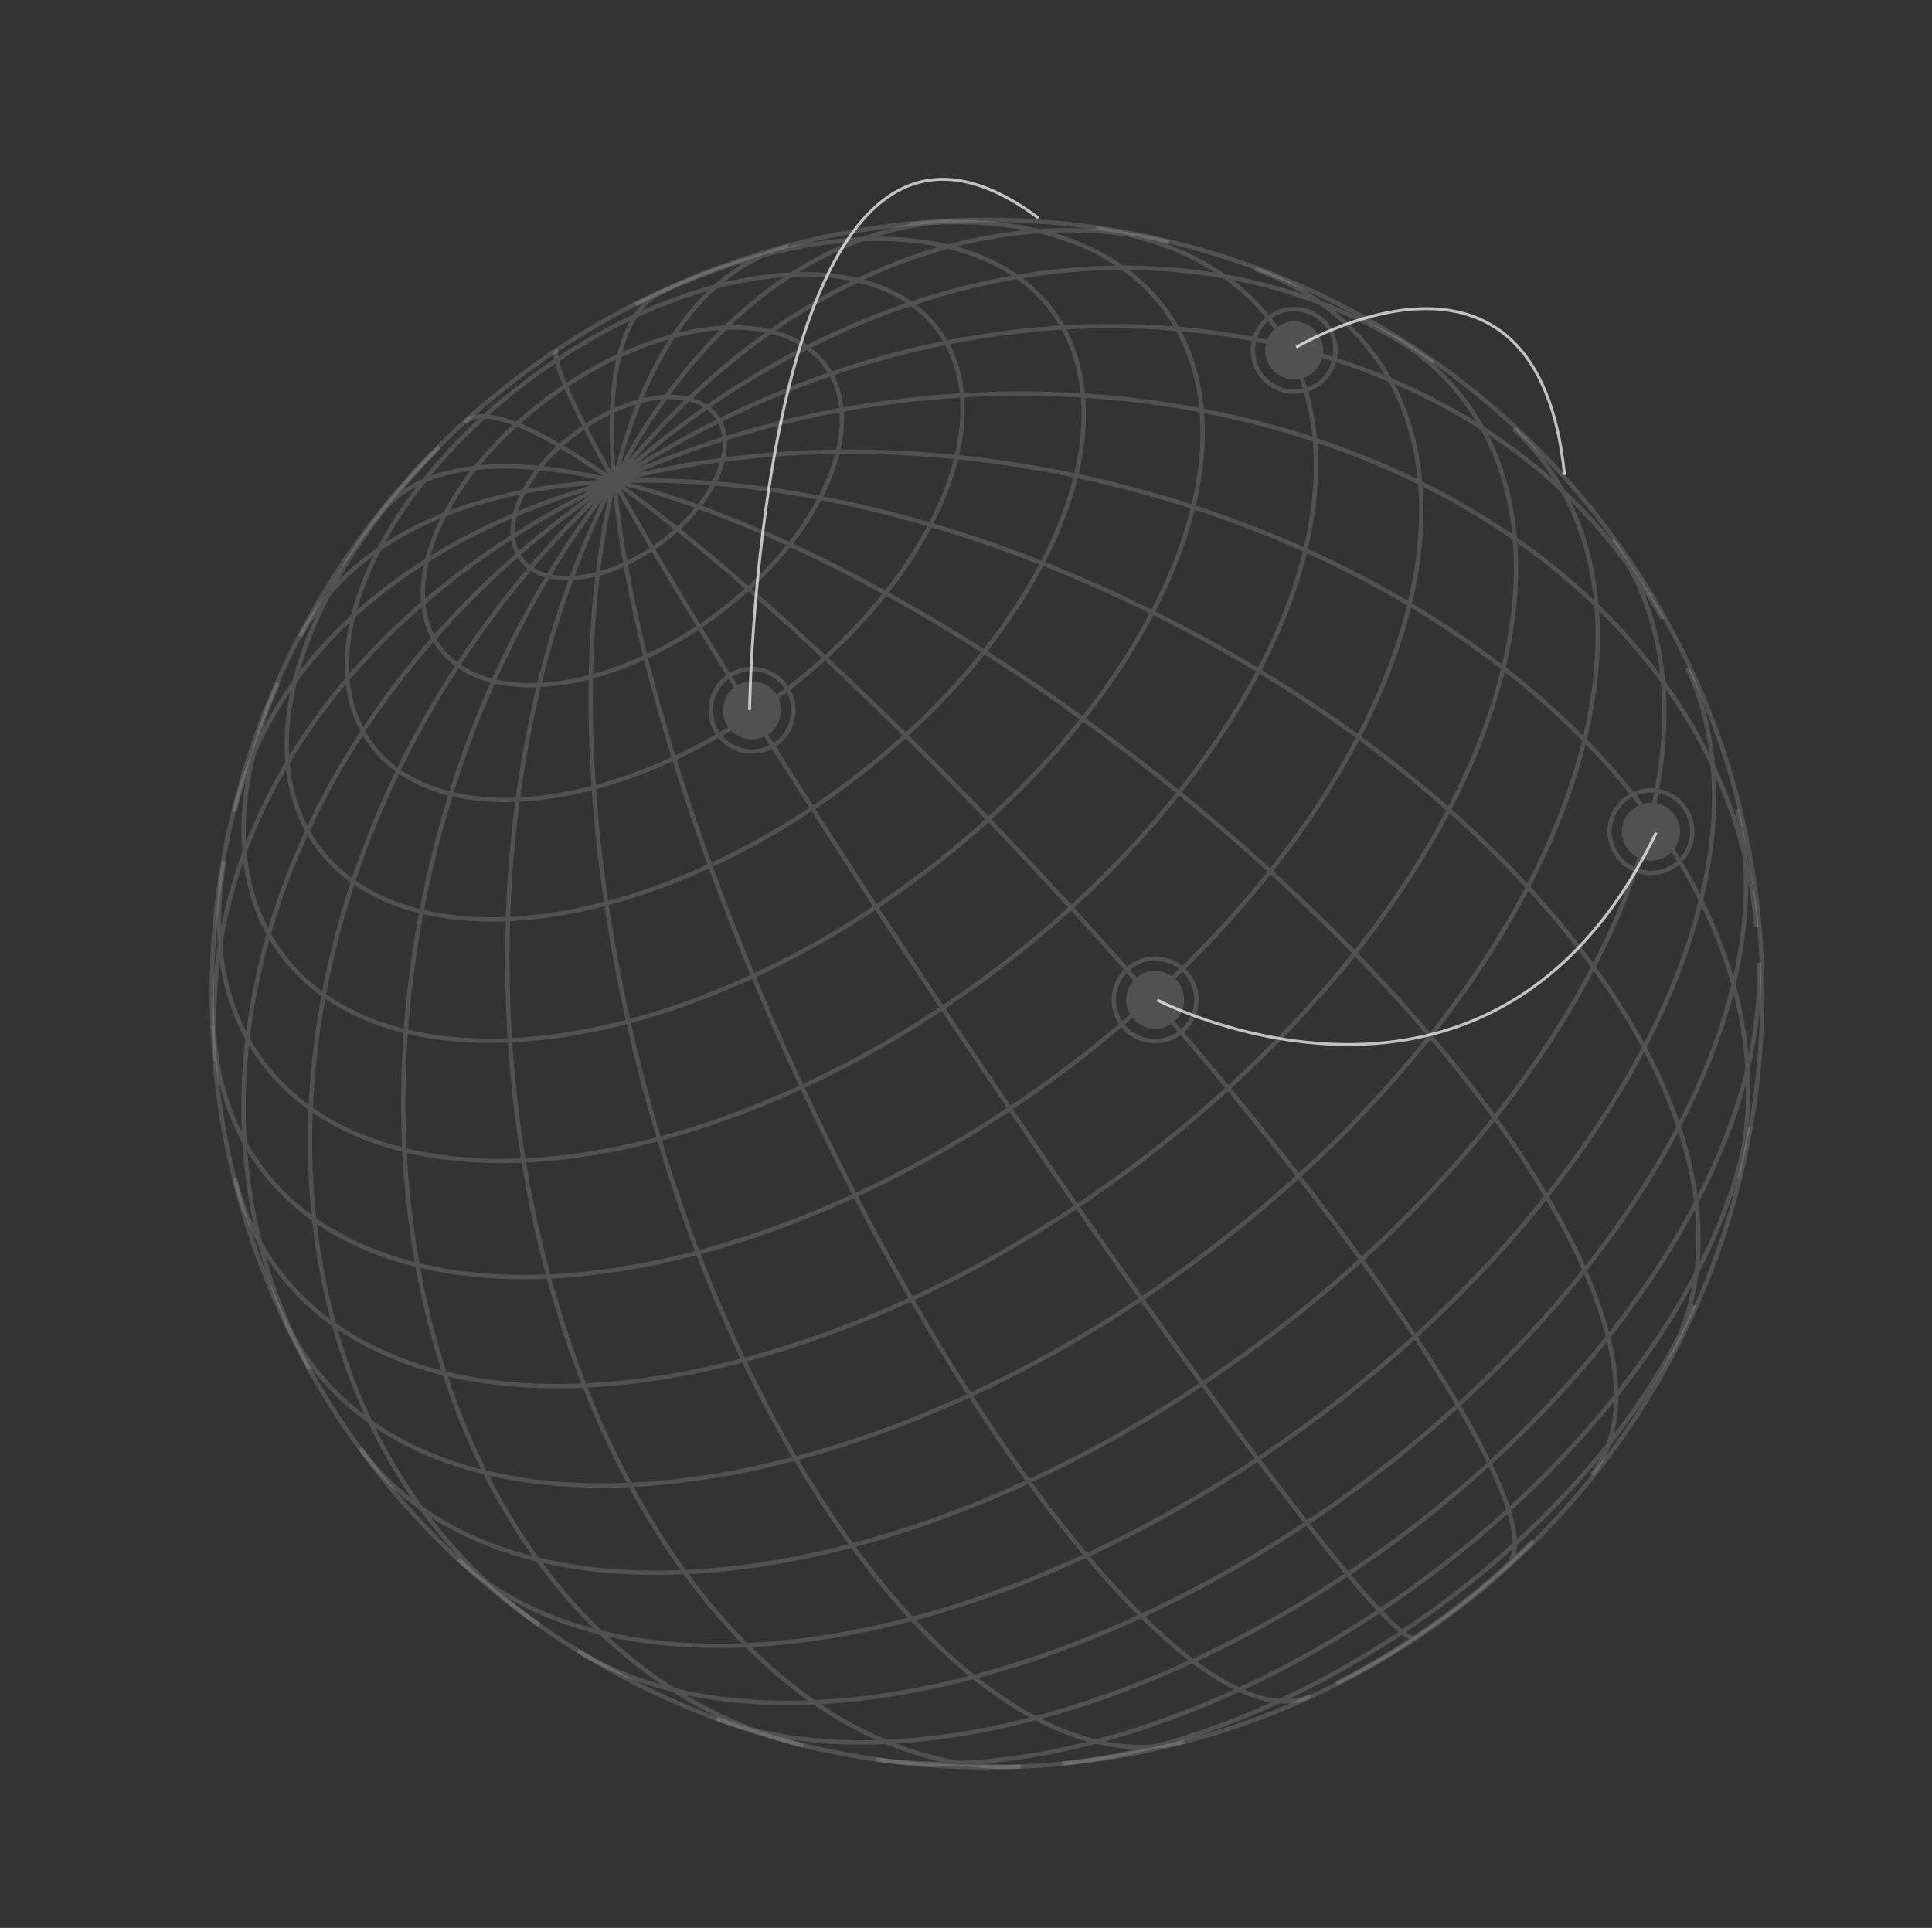 <svg xmlns="http://www.w3.org/2000/svg" width="665.977" height="664.607" viewBox="0 0 665.977 664.607"><rect x="0" y="0" width="665.977" height="664.607" fill="#333333" stroke="none"/><g transform="translate(369.372 13.52)"><g transform="translate(-709.192)" opacity="0.15"><g transform="matrix(0.809, -0.587, 0.587, 0.809, 679.764, 329.119)"><path d="M0,266.7C-8.418,266.7-15.242,147.293-15.242,0S-8.418-266.7,0-266.7H0" transform="rotate(2.297)" fill="none" stroke="#fff" stroke-width="1.5"/><path d="M0,266.7C-39.282,266.7-71.128,147.292-71.128,0S-39.282-266.7,0-266.7H0" transform="matrix(0.981, 0.194, -0.194, 0.981, 0, 0)" fill="none" stroke="#fff" stroke-width="1.5"/><path d="M0,266.7C-67.472,266.7-122.166,147.292-122.166,0S-67.472-266.7,0-266.7H0" transform="rotate(21.151)" fill="none" stroke="#fff" stroke-width="1.5"/><path d="M0,266.7C-91.061,266.7-164.88,147.291-164.88,0S-91.061-266.7,0-266.7H0" transform="rotate(33.418)" fill="none" stroke="#fff" stroke-width="1.5"/><path d="M0,266.7C-108.445,266.7-196.359,147.292-196.359,0S-108.445-266.7,0-266.7H0" transform="matrix(0.648, 0.762, -0.762, 0.648, 0, 0)" fill="none" stroke="#fff" stroke-width="1.5"/><path d="M0,266.7C-118.44,266.7-214.454,147.292-214.454,0S-118.44-266.7,0-266.7H0" transform="matrix(0.321, 0.947, -0.947, 0.321, 0, 0)" fill="none" stroke="#fff" stroke-width="1.5"/><path d="M0-266.7C120.364-266.7,217.938-147.292,217.938,0S120.364,266.7,0,266.7" transform="rotate(-83.049)" fill="none" stroke="#fff" stroke-width="1.5"/><path d="M0-266.7C114.082-266.7,206.565-147.291,206.565,0S114.082,266.7,0,266.7" transform="matrix(0.515, -0.857, 0.857, 0.515, 0, 0)" fill="none" stroke="#fff" stroke-width="1.5"/><path d="M0-266.7C100.03-266.7,181.12-147.292,181.12,0S100.03,266.7,0,266.7" transform="matrix(0.762, -0.648, 0.648, 0.762, 0, 0)" fill="none" stroke="#fff" stroke-width="1.5"/><path d="M0-266.7C79.159-266.7,143.329-147.292,143.329,0S79.159,266.7,0,266.7" transform="rotate(-26.501)" fill="none" stroke="#fff" stroke-width="1.5"/><path d="M0-266.7C52.894-266.7,95.772-147.293,95.772,0S52.894,266.7,0,266.7" transform="matrix(0.963, -0.269, 0.269, 0.963, 0, 0)" fill="none" stroke="#fff" stroke-width="1.5"/><path d="M0-266.7C23.024-266.7,41.688-147.292,41.688,0S23.024,266.7,0,266.7" transform="matrix(0.994, -0.111, 0.111, 0.994, 0, 0)" fill="none" stroke="#fff" stroke-width="1.5"/><path d="M41.824,263.4a269.981,269.981,0,0,1-83.647,0" fill="none" stroke="#fff" stroke-width="1.5"/><path d="M134.637,230.222c-72.929,42.65-192.327,43.317-266.685,1.485q-1.307-.735-2.59-1.485" fill="none" stroke="#fff" stroke-width="1.5"/><path d="M185.755,191.372c-60.621,58.844-192.929,78.367-295.528,43.587-31.326-10.62-57.468-25.614-75.982-43.587" fill="none" stroke="#fff" stroke-width="1.5"/><path d="M221.992,147.809c-46.822,70.323-184.168,105.562-306.783,78.7-63.167-13.839-113.072-42.464-137.2-78.7" fill="none" stroke="#fff" stroke-width="1.5"/><path d="M246.995,100.609C215.121,178.853,78.7,227.462-57.708,209.182c-93.963-12.593-167.332-54.676-189.286-108.573" fill="none" stroke="#fff" stroke-width="1.5"/><path d="M261.791,50.931C245.656,133.864,115.368,193.588-29.2,184.334c-122.358-7.83-218.933-63.223-232.587-133.4" fill="none" stroke="#fff" stroke-width="1.5"/><path d="M266.7,0C266.7,84.485,147.292,152.975,0,152.975S-266.7,84.485-266.7,0h0" fill="none" stroke="#fff" stroke-width="1.5"/><path d="M261.791-50.931C277.926,32,173.8,106.73,29.214,115.984S-245.645,65.512-261.78-17.418a87.212,87.212,0,0,1,0-33.513" fill="none" stroke="#fff" stroke-width="1.5"/><path d="M246.995-100.609C278.86-22.365,194.119,55.881,57.708,74.163s-272.832-30.329-304.7-108.573a85.68,85.68,0,0,1,0-66.2" fill="none" stroke="#fff" stroke-width="1.5"/><path d="M221.992-147.809C268.805-77.486,207.382,1.293,84.781,28.15S-175.17,19.77-222-50.553c-20.851-31.316-20.851-65.941,0-97.257" fill="none" stroke="#fff" stroke-width="1.5"/><path d="M185.755-191.372c60.623,58.844,26.6,134.736-75.99,169.508S-125.135-6.606-185.763-65.45c-40.01-38.837-40.01-87.085,0-125.922" fill="none" stroke="#fff" stroke-width="1.5"/><path d="M134.637-230.219c72.929,42.65,71.768,111.138-2.59,152.967S-61.709-36.087-134.637-78.737c-71.928-42.066-71.928-109.416,0-151.482" fill="none" stroke="#fff" stroke-width="1.5"/><path d="M41.824-263.4c83.439,13.249,132.354,62.789,109.256,110.648S41.616-76.836-41.824-90.085s-132.354-62.789-109.256-110.648c14.7-30.449,56.172-54.238,109.256-62.669" fill="none" stroke="#fff" stroke-width="1.5"/><path d="M121.078-194.655C121.078-156.3,66.869-125.2,0-125.2S-121.078-156.3-121.078-194.655-66.869-264.106,0-264.106,121.078-233.012,121.078-194.655Z" fill="none" stroke="#fff" stroke-width="1.5"/><path d="M82.415-207.774c0,26.108-36.9,47.272-82.415,47.272s-82.415-21.165-82.415-47.272S-45.517-255.046,0-255.046,82.415-233.881,82.415-207.774Z" fill="none" stroke="#fff" stroke-width="1.5"/><path d="M41.72-215.777c0,13.218-18.679,23.933-41.72,23.933s-41.72-10.715-41.72-23.933S-23.041-239.71,0-239.71,41.72-229,41.72-215.777Z" fill="none" stroke="#fff" stroke-width="1.5"/><circle cx="10" cy="10" r="10" transform="translate(35.952 25.878)" fill="#fff"/><circle cx="10" cy="10" r="10" transform="translate(208.426 79.335)" fill="#fff"/><circle cx="10" cy="10" r="10" transform="translate(206.332 -127.258)" fill="#fff"/><circle cx="10" cy="10" r="10" transform="translate(-17.907 -136.602)" fill="#fff"/><g transform="translate(30.952 20.878)" fill="none" stroke="#fff" stroke-width="1.5"><circle cx="15" cy="15" r="15" stroke="none"/><circle cx="15" cy="15" r="14.25" fill="none"/></g><g transform="translate(203.426 74.335)" fill="none" stroke="#fff" stroke-width="1.5"><circle cx="15" cy="15" r="15" stroke="none"/><circle cx="15" cy="15" r="14.25" fill="none"/></g><g transform="translate(201.332 -132.258)" fill="none" stroke="#fff" stroke-width="1.5"><circle cx="15" cy="15" r="15" stroke="none"/><circle cx="15" cy="15" r="14.25" fill="none"/></g><g transform="translate(-22.907 -141.602)" fill="none" stroke="#fff" stroke-width="1.5"><circle cx="15" cy="15" r="15" stroke="none"/><circle cx="15" cy="15" r="14.25" fill="none"/></g></g></g><g transform="translate(-297.132 61.496)" fill="none" stroke="#fff" stroke-width="1.5" opacity="0.15"><ellipse cx="268" cy="267.5" rx="268" ry="267.5" stroke="none"/><ellipse cx="268" cy="267.5" rx="267.25" ry="266.75" fill="none"/></g><path d="M4273.655-18252.75s115.173,60.143,172-57.674" transform="translate(-4244.132 18583.957)" fill="none" stroke="#fff" stroke-width="1" opacity="0.7"/><path d="M4321.565-18477.764s83.193-50.088,92.5,44.035" transform="translate(-4244.132 18583.957)" fill="none" stroke="#fff" stroke-width="1" opacity="0.7"/><path d="M64.143,293.536s3.171-241.589,99.65-169.584" transform="translate(-175.132 -62.27)" fill="none" stroke="#fff" stroke-width="1" opacity="0.7"/></g></svg>